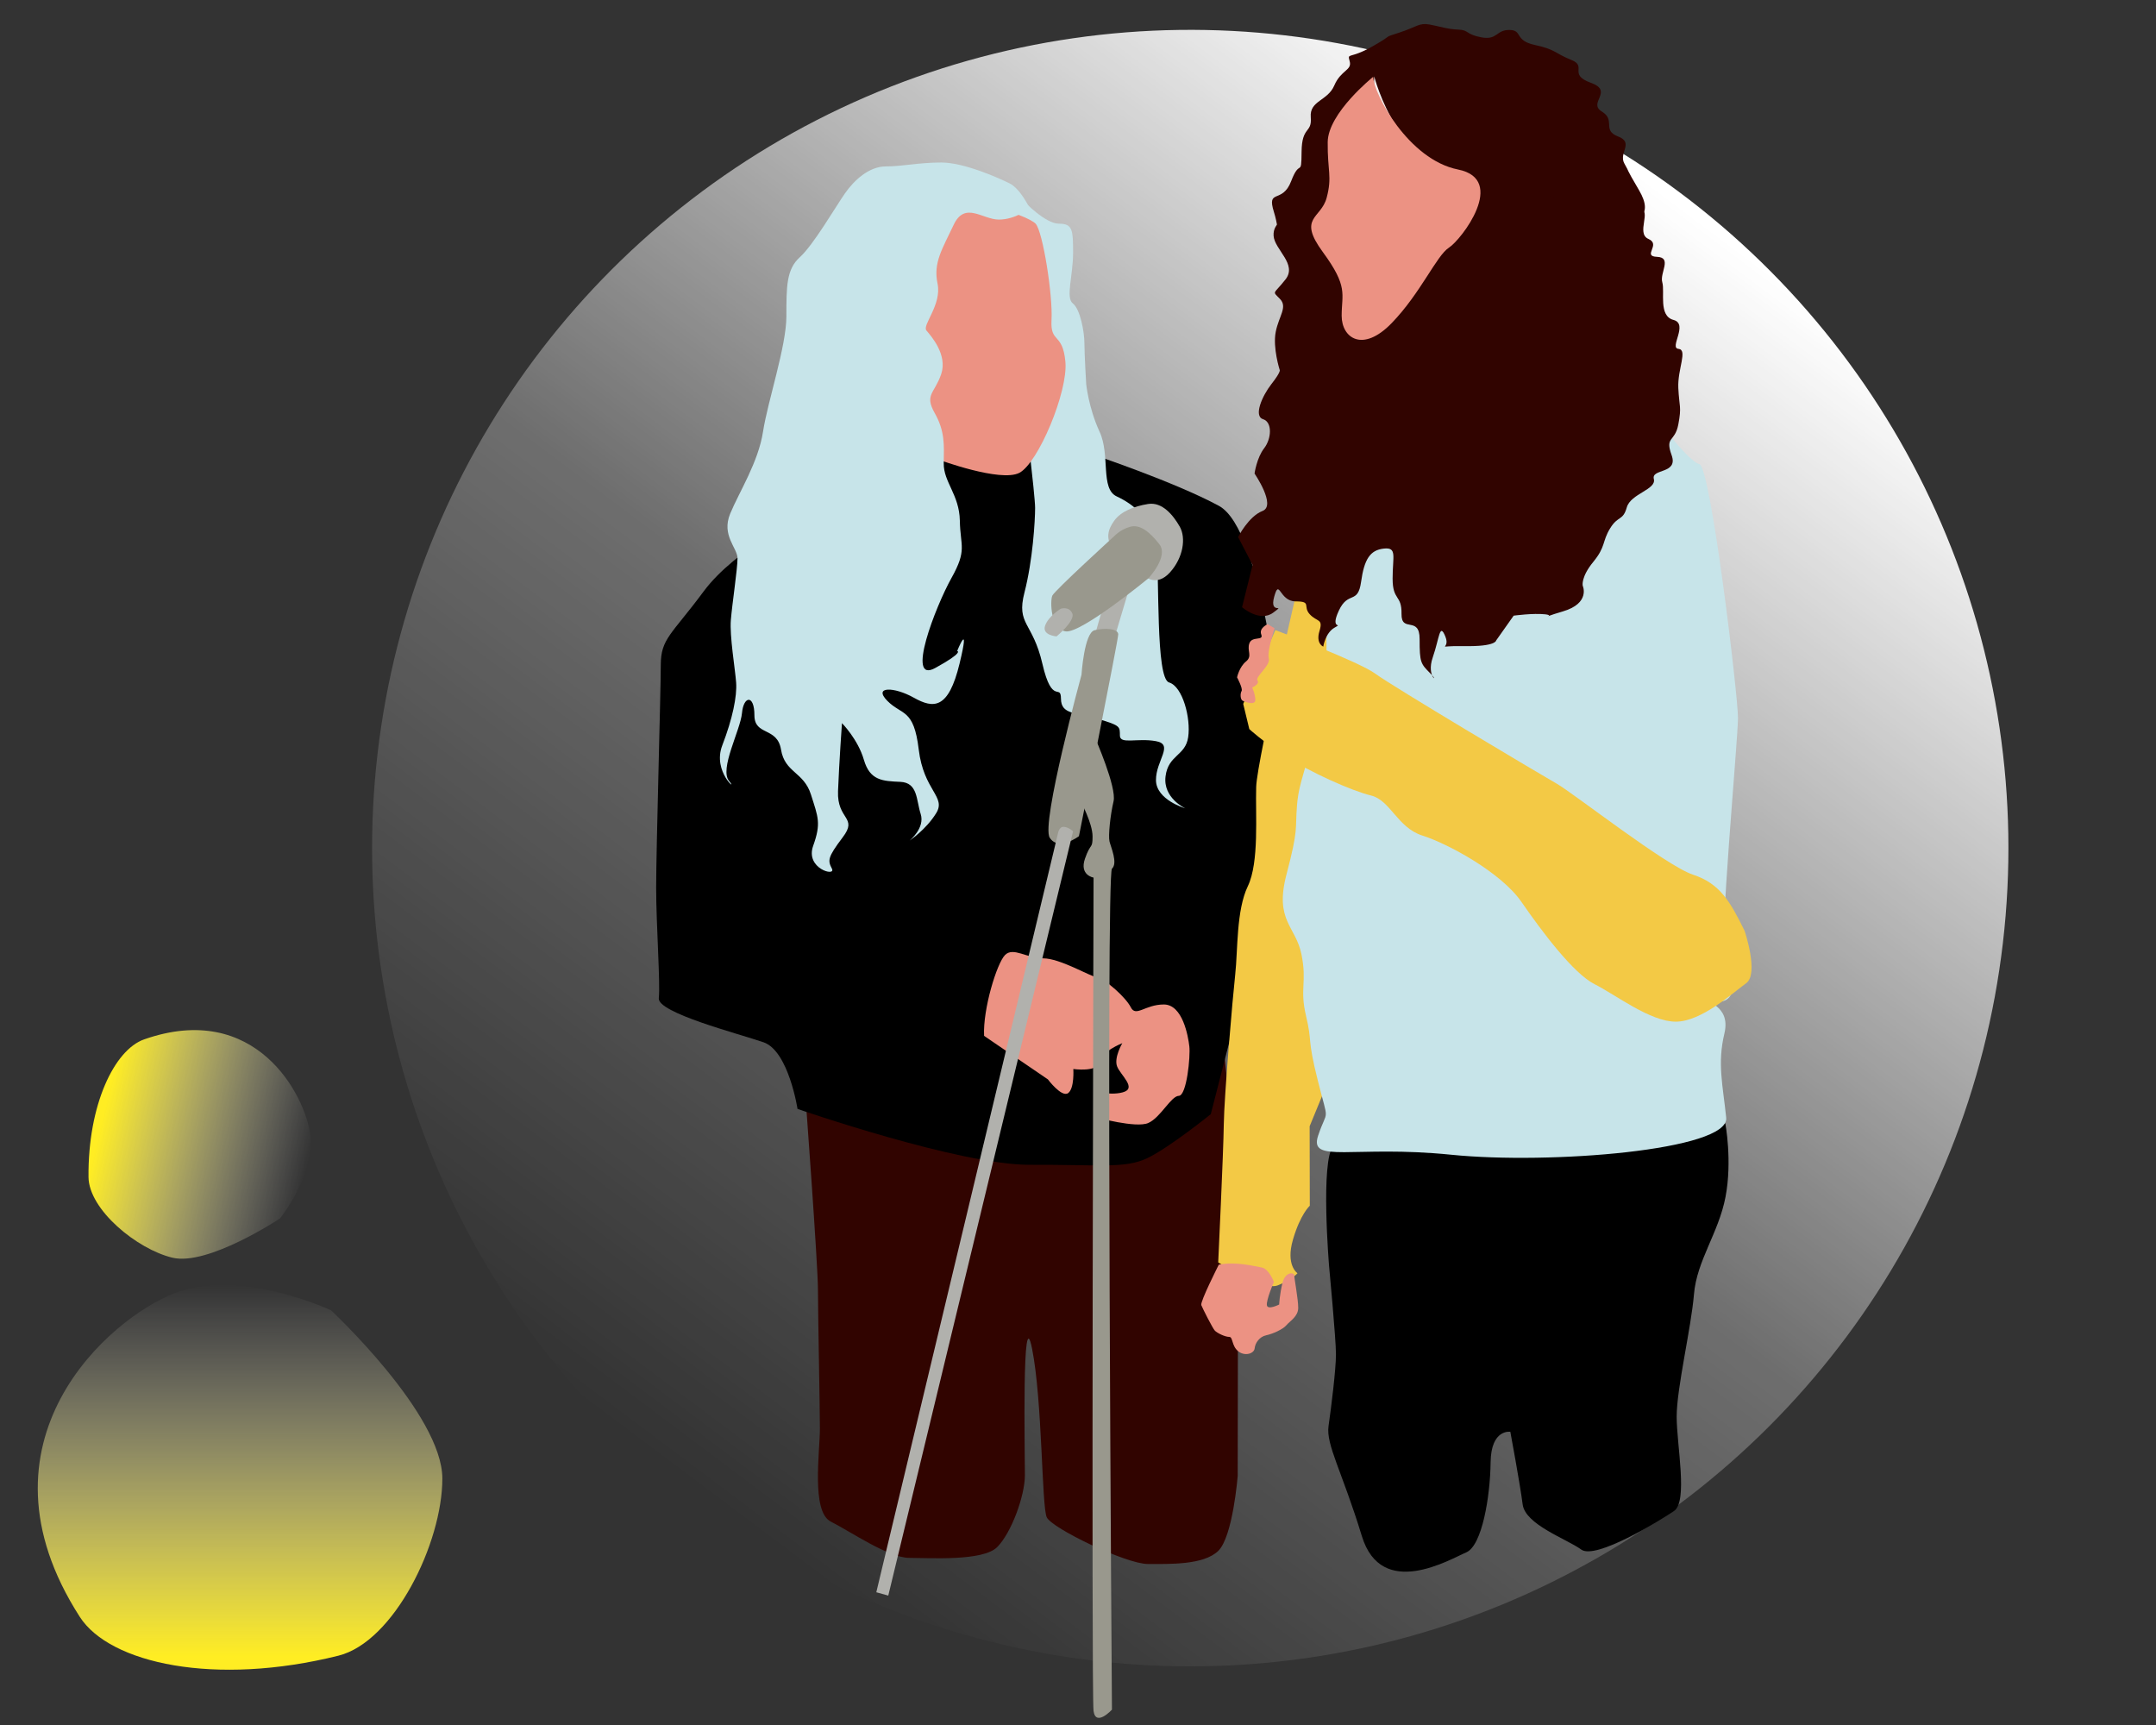 <?xml version="1.0" encoding="UTF-8" standalone="no"?>
<!DOCTYPE svg PUBLIC "-//W3C//DTD SVG 1.1//EN" "http://www.w3.org/Graphics/SVG/1.1/DTD/svg11.dtd">
<svg width="100%" height="100%" viewBox="0 0 1000 800" version="1.1" xmlns="http://www.w3.org/2000/svg" xmlns:xlink="http://www.w3.org/1999/xlink" xml:space="preserve" xmlns:serif="http://www.serif.com/" style="fill-rule:evenodd;clip-rule:evenodd;stroke-linejoin:round;stroke-miterlimit:2;">
    <rect x="0" y="0" width="1000" height="800" fill="#333333" stroke="none"/>
    <g transform="matrix(-0.788,1.059,-1.059,-0.788,1842.26,-209.186)">
        <circle cx="949.673" cy="511.665" r="287.483" style="fill:url(#_Linear1);"/>
    </g>
    <g transform="matrix(0,-1.156,1.203,0,-2202.85,2192.26)">
        <path d="M1370.71,1958.8C1370.71,1958.8 1329.12,2001.68 1303.24,2001.68C1277.36,2001.68 1237.75,1983.06 1232.19,1961.62C1219.85,1914.09 1229,1873.48 1247.77,1861.89C1318.15,1818.42 1367.89,1873.43 1377.78,1898.89C1387.67,1924.36 1370.71,1958.8 1370.71,1958.8Z" style="fill:url(#_Linear2);"/>
    </g>
    <g transform="matrix(0.638,0.152,-0.159,0.664,-433.187,-943.921)">
        <path d="M1370.71,1958.8C1370.71,1958.8 1329.12,2001.68 1303.24,2001.68C1277.36,2001.68 1237.75,1983.06 1232.19,1961.62C1219.85,1914.09 1229,1873.48 1247.77,1861.89C1318.15,1818.42 1367.89,1873.43 1377.78,1898.89C1387.67,1924.36 1370.71,1958.8 1370.71,1958.8Z" style="fill:url(#_Linear3);"/>
    </g>
    <g transform="matrix(1.774,0,0,1.774,-1539.35,-1634.31)">
        <g transform="matrix(1,0,0,1,-56.026,-23.016)">
            <path d="M1134.33,1230.72C1134.33,1230.72 1137.61,1274.96 1137.61,1281.29C1137.61,1287.62 1138.12,1311.9 1138.12,1317.82C1138.12,1323.73 1135.82,1339.45 1140.95,1342.04C1146.08,1344.64 1156.12,1351.54 1161.47,1351.54C1166.82,1351.54 1180.79,1352.48 1184.51,1348.69C1188.23,1344.9 1191.72,1335.29 1191.72,1329.91C1191.72,1324.53 1190.93,1283.45 1193.61,1296.93C1196.29,1310.41 1196.11,1337.97 1197.42,1340.9C1198.73,1343.83 1218.22,1353.14 1223.84,1353.14C1229.47,1353.14 1238.44,1353.45 1242.27,1349.72C1246.11,1345.98 1247.36,1330.12 1247.36,1330.12L1247.47,1255.3L1243.63,1217.56L1134.33,1230.72Z" style="fill:rgb(49,4,0);"/>
        </g>
        <g transform="matrix(1,0,0,1,-56.026,-23.016)">
            <path d="M1134.32,1078.91C1134.32,1078.91 1116.12,1087.57 1107.71,1098.9C1099.31,1110.23 1096.52,1111.21 1096.52,1118.12C1096.52,1125.02 1095.31,1166.35 1095.31,1176.23C1095.31,1186.1 1096.43,1201.4 1096,1205.21C1095.56,1209.03 1116.82,1214.49 1123.38,1216.75C1129.94,1219.01 1132.27,1234.17 1132.27,1234.17C1132.27,1234.17 1174.65,1248.86 1193,1248.78C1211.35,1248.71 1217.9,1249.83 1223.74,1247.03C1229.58,1244.23 1240.32,1235.54 1240.32,1235.54L1250.27,1196.8L1258.47,1132.6C1258.47,1132.6 1254.03,1082.77 1242.44,1076.51C1230.86,1070.24 1209.02,1062.94 1209.02,1062.94L1187.58,1052.88L1161.14,1060.08L1134.32,1078.91Z"/>
        </g>
        <g transform="matrix(1,0,0,1,-56.026,-23.016)">
            <path d="M1264.7,1090.7C1264.7,1090.7 1252.41,1142.7 1252.19,1149.99C1251.97,1157.28 1253.02,1169.66 1250,1175.96C1246.97,1182.27 1247.41,1192.64 1246.71,1199.02C1246.01,1205.39 1243.81,1230.97 1243.72,1238.24C1243.63,1245.51 1242.26,1274.3 1242.26,1274.3C1242.26,1274.3 1254.04,1281.85 1257.84,1280.3C1261.64,1278.76 1262.99,1277.13 1262.99,1277.13C1262.99,1277.13 1259.84,1275.06 1261.8,1268.36C1263.75,1261.65 1266.21,1259.48 1266.21,1259.48L1266.17,1238.7L1274.48,1218.5L1283.86,1109.16L1264.7,1090.7Z" style="fill:rgb(243,201,69);"/>
        </g>
        <g transform="matrix(1,0,0,1,-56.026,-23.016)">
            <path d="M1374.85,1237.95C1374.85,1237.95 1376.71,1247.74 1374.9,1257.18C1373.09,1266.63 1367.38,1273.82 1366.65,1282.65C1365.91,1291.49 1362.13,1307.16 1362.13,1314.62C1362.13,1322.08 1365.14,1336.78 1361.42,1339.3C1357.7,1341.82 1340.92,1352.12 1337.17,1349.36C1333.41,1346.6 1322.54,1342.88 1321.86,1337.55C1321.18,1332.22 1318.64,1318.58 1318.64,1318.58C1318.64,1318.58 1313.58,1317.75 1313.48,1326.58C1313.38,1335.42 1311.27,1348.36 1307.1,1350.11C1302.93,1351.86 1284.96,1362.71 1279.81,1345.82C1274.65,1328.93 1270.4,1321.98 1271.11,1317.06C1271.82,1312.15 1273.05,1302.25 1273.05,1298.3C1273.05,1294.36 1271.25,1275.25 1271.25,1275.25C1271.25,1275.25 1268.94,1247.75 1272.37,1243.77C1275.79,1239.8 1374.85,1237.95 1374.85,1237.95Z"/>
        </g>
        <g transform="matrix(1,0,0,1,-56.026,-23.016)">
            <path d="M1354.78,1051.04C1354.78,1051.04 1365.11,1065.07 1368.05,1065.6C1371,1066.13 1378.16,1125.95 1378.16,1131.92C1378.16,1137.88 1373.05,1192.21 1374.75,1195.02C1376.45,1197.84 1378.79,1205.5 1373.56,1206.13C1368.33,1206.75 1376.48,1206.59 1374.61,1214.45C1372.73,1222.3 1374.2,1227.95 1375.08,1236.47C1375.96,1244.98 1328.86,1248.75 1303.2,1246.15C1277.55,1243.56 1265.87,1248.63 1268.39,1241.14C1270.92,1233.65 1271.24,1238.47 1268.32,1226.83C1265.39,1215.18 1266.96,1217.13 1265.23,1209.88C1263.5,1202.62 1265.53,1201.18 1264.03,1193.76C1262.53,1186.34 1256.92,1185.01 1260.12,1172.85C1263.32,1160.69 1262.33,1161.38 1262.87,1154.72C1263.41,1148.07 1265.68,1144.99 1266.12,1138.66C1266.56,1132.33 1270.57,1117.91 1270.57,1117.91L1270.57,1096.59L1292.38,1077.04L1354.78,1051.04Z" style="fill:rgb(199,228,233);"/>
        </g>
        <g transform="matrix(1,0,0,1,-56.026,-23.016)">
            <path d="M1379.88,1187.59C1379.88,1187.59 1383.7,1198.84 1380.3,1201.31C1376.89,1203.77 1368.61,1211.36 1361.9,1211.36C1355.18,1211.36 1346.27,1204.38 1340.7,1201.58C1335.14,1198.79 1326.93,1187.85 1321.55,1180.06C1316.17,1172.28 1302.17,1164.77 1295.64,1162.71C1289.11,1160.64 1287.28,1153.46 1282.22,1152.24C1277.15,1151.02 1266.22,1146.12 1259.85,1141.96C1253.49,1137.81 1250.39,1134.87 1250.39,1134.87L1248.8,1128.28L1257.21,1109C1257.21,1109 1279.18,1117.28 1283.38,1120.42C1287.58,1123.56 1326.39,1146.65 1330.79,1149.16C1335.18,1151.67 1359.39,1170.65 1366.41,1172.94C1373.42,1175.24 1376.1,1179.91 1379.88,1187.59Z" style="fill:rgb(243,201,69);"/>
        </g>
        <g transform="matrix(1,0,0,1,-56.026,-23.016)">
            <path d="M1260.39,1001.22C1260.39,1001.22 1256.52,1002.27 1256.74,1005.89C1256.96,1009.51 1263.02,1013.31 1259.85,1017.33C1256.69,1021.36 1256.3,1020.25 1258.39,1022.4C1260.48,1024.55 1258.12,1026.86 1257.3,1031.04C1256.48,1035.22 1258.35,1041.02 1258.35,1041.02C1258.35,1041.02 1258.66,1041.52 1256.18,1044.67C1253.71,1047.83 1251.48,1053.06 1253.97,1053.85C1256.47,1054.64 1256.21,1058.95 1254.27,1061.46C1252.33,1063.96 1251.76,1068.07 1251.76,1068.07C1251.76,1068.07 1257.51,1076.44 1253.85,1077.85C1250.19,1079.26 1247.46,1084.67 1247.46,1084.67L1251.25,1091.96L1248.5,1103.01C1248.5,1103.01 1253.13,1107.06 1256.66,1104.42C1260.19,1101.79 1255.51,1105.27 1256.9,1100.28C1258.29,1095.28 1258.18,1101.49 1262.51,1101.49C1266.83,1101.49 1264.28,1102.78 1266.2,1104.86C1268.13,1106.94 1269.76,1105.93 1268.74,1109.23C1267.72,1112.54 1269.73,1113.31 1269.73,1113.31C1269.73,1113.31 1270.25,1109.74 1272.69,1108.35C1275.13,1106.95 1271.33,1109.2 1273.8,1103.91C1276.26,1098.63 1278.77,1102.39 1279.61,1096.43C1280.44,1090.47 1281.96,1088.09 1285.53,1087.69C1289.11,1087.29 1287.86,1089.66 1287.86,1095.53C1287.86,1101.4 1290.27,1099.65 1290.19,1104.75C1290.1,1109.85 1294.92,1105.14 1294.92,1111.33C1294.92,1117.51 1295.19,1117.78 1297.76,1120.35C1300.33,1122.92 1296.55,1121.32 1298.35,1116.15C1300.14,1110.98 1300.12,1106.93 1301.65,1110.68C1303.18,1114.43 1298.2,1113.02 1306.57,1113.18C1314.94,1113.34 1314.94,1111.69 1314.94,1111.69L1319.51,1105.22C1319.51,1105.22 1324.62,1104.52 1327.76,1104.87C1330.9,1105.21 1325.01,1106.27 1332.35,1104.12C1339.69,1101.97 1337.56,1097.38 1337.56,1097.38C1337.56,1097.38 1337.06,1095.13 1340.35,1091.13C1343.63,1087.14 1342.61,1085.86 1344.72,1082.41C1346.82,1078.97 1348.06,1080.53 1349.09,1076.91C1350.12,1073.3 1356.88,1072.28 1356.16,1069.49C1355.44,1066.7 1362.61,1068.28 1360.81,1063.27C1359.01,1058.26 1361.65,1059.99 1362.56,1055.24C1363.46,1050.49 1362.8,1050.71 1362.56,1045.73C1362.32,1040.74 1365.1,1035.7 1362.59,1035.47C1360.09,1035.24 1365.29,1028.97 1361.3,1027.91C1357.3,1026.86 1359.09,1020.55 1358.37,1018.08C1357.65,1015.61 1361.03,1011.58 1357,1011.42C1352.98,1011.26 1358.15,1008.22 1354.75,1006.74C1351.36,1005.26 1355.86,999.07 1352.38,998.85C1348.91,998.631 1339.82,991.248 1339.82,991.248L1313.07,983.135L1260.39,1001.22Z" style="fill:rgb(49,4,0);"/>
        </g>
        <g transform="matrix(1,0,0,1,-56.026,-23.016)">
            <path d="M1283.05,964.239C1283.05,964.239 1289.77,990.601 1309.28,990.484C1328.8,990.367 1337.59,1003.47 1344.89,1003.07C1352.2,1002.67 1356.22,1000.69 1352.29,994.001C1348.36,987.313 1350.08,989.857 1348.47,987.047C1346.85,984.237 1351.09,981.573 1346.8,979.942C1342.52,978.311 1346.3,975.701 1342.55,973.422C1338.81,971.143 1345.79,968.121 1339.7,965.921C1333.62,963.722 1338.86,961.63 1334.59,959.942C1330.32,958.253 1330.53,957.192 1325.05,956.028C1319.57,954.864 1321.95,952.151 1318.42,952.106C1314.88,952.06 1315.31,954.815 1311.1,954.038C1306.89,953.261 1307.9,952.112 1305.03,952.009C1302.16,951.906 1300.22,951.178 1297.5,950.678C1294.79,950.178 1294.23,951.29 1289.6,952.799C1284.97,954.309 1288.6,953.007 1282.55,956.429C1276.51,959.851 1275.99,957.913 1276.64,960.307C1277.29,962.702 1274.35,962.54 1272.61,966.618C1270.88,970.696 1266.1,970.539 1266.46,974.906C1266.81,979.273 1264.12,977.096 1264.06,983.993C1264.01,990.89 1263.65,985.536 1261.34,991.621C1259.03,997.706 1254.87,993.429 1256.83,999.698C1258.78,1005.97 1257.17,1008.83 1260.22,1011.98C1263.27,1015.13 1262.3,1014.19 1263.47,1022C1264.65,1029.81 1259.94,1034.58 1264.68,1035.37C1269.42,1036.16 1271.22,1036.31 1273.43,1035.93C1275.64,1035.55 1280.61,1027.33 1280.61,1027.33L1283.05,964.239Z" style="fill:rgb(49,4,0);"/>
        </g>
        <g transform="matrix(1,0,0,1.105,-56.026,-124.165)">
            <path d="M1282.78,964.259C1282.78,964.259 1270.98,972.802 1270.89,979.689C1270.81,986.576 1272.1,987.832 1270.62,992.86C1269.15,997.888 1262.92,997.459 1269.62,1005.72C1276.33,1013.99 1274.54,1015.54 1274.54,1020.79C1274.54,1026.04 1280.03,1029.61 1287.61,1022.53C1295.19,1015.45 1299.35,1006.54 1302.59,1004.67C1305.84,1002.8 1317.92,988.519 1304.96,986.185C1292,983.851 1282.91,968.294 1282.78,964.259Z" style="fill:rgb(236,146,131);"/>
        </g>
        <g transform="matrix(1,0,0,1,-56.026,-23.016)">
            <path d="M1257,1108.51L1255.21,1107.45C1255.21,1107.45 1252.84,1108.44 1253.52,1110.16C1254.2,1111.89 1251.12,1110.48 1250.41,1112.44C1249.71,1114.4 1251.3,1115.76 1249.53,1117.2C1247.76,1118.64 1247.19,1121.35 1247.19,1121.35C1247.19,1121.35 1248.77,1124.3 1248.37,1124.93C1247.98,1125.56 1248.03,1127.11 1248.62,1127.44C1249.21,1127.77 1251.97,1128.78 1251.97,1127.27C1251.97,1125.77 1251.14,1124 1251.14,1124C1251.14,1124 1253.2,1123.13 1252.53,1122.16C1251.85,1121.19 1255.99,1118.29 1255.49,1116.41C1254.99,1114.54 1257,1108.51 1257,1108.51" style="fill:rgb(236,146,131);"/>
        </g>
        <g transform="matrix(1,0,0,1,-56.026,-23.177)">
            <path d="M1242.41,1275.06C1242.41,1275.06 1237.5,1284.75 1237.84,1285.62C1238.18,1286.49 1240.77,1291.62 1241.37,1292.28C1241.97,1292.94 1244.11,1293.95 1245.13,1293.93C1246.16,1293.91 1245.72,1296.24 1247.47,1297.67C1249.22,1299.1 1251.67,1298.29 1251.79,1296.92C1251.91,1295.55 1253.06,1293.88 1254.77,1293.52C1256.48,1293.16 1259.17,1291.98 1260.11,1290.86C1261.06,1289.73 1263.18,1288.6 1263.18,1286.32C1263.18,1284.04 1262.15,1278.7 1262.15,1277.87C1262.15,1277.04 1259.83,1276.78 1259.08,1279.77C1258.32,1282.77 1258.2,1285.47 1258.2,1285.47C1258.2,1285.47 1255.21,1286.99 1254.99,1285.66C1254.77,1284.33 1256.82,1279.55 1256.82,1279.55C1256.82,1279.55 1255.49,1276.09 1253.64,1275.79C1251.8,1275.49 1246.81,1274.13 1242.41,1275.06Z" style="fill:rgb(236,146,131);"/>
        </g>
        <g transform="matrix(1,0,0,1,-56.026,-23.016)">
            <path d="M1191.54,996.949C1191.54,996.949 1197.05,1002.75 1200.61,1002.75C1204.18,1002.75 1204.32,1004.32 1204.32,1010.35C1204.32,1016.38 1202.32,1022.12 1204.25,1023.59C1206.18,1025.07 1207.28,1031.06 1207.28,1033.97C1207.28,1036.89 1207.75,1044.71 1207.75,1044.71C1207.75,1044.71 1208.38,1050.94 1211.23,1057.1C1214.09,1063.25 1211.39,1072.02 1215.71,1074.04C1220.04,1076.06 1225.14,1079.91 1226.06,1087.3C1226.98,1094.69 1225.84,1121.63 1229.41,1122.68C1232.98,1123.73 1235.14,1132.05 1234.41,1136.99C1233.69,1141.92 1229.18,1141.59 1228.49,1147.25C1227.79,1152.91 1233.65,1155.59 1233.65,1155.59C1233.65,1155.59 1226.04,1153.4 1225.99,1148.24C1225.94,1143.08 1230.83,1138.88 1225.94,1138.02C1221.06,1137.16 1216.6,1138.92 1216.56,1136.6C1216.51,1134.28 1216.9,1133.99 1210.89,1132.23C1204.89,1130.48 1201.19,1131.09 1201.15,1126.94C1201.1,1122.8 1198.85,1128.86 1196.3,1117.83C1193.76,1106.8 1189.42,1107.65 1191.6,1099.19C1193.79,1090.73 1194.39,1080.32 1194.39,1077.04C1194.39,1073.76 1191.52,1050.12 1191.52,1050.12L1186.85,1007.71L1183.81,995.922L1191.54,996.949Z" style="fill:rgb(199,228,233);"/>
        </g>
        <g transform="matrix(1,0,0,1,-56.026,-23.016)">
            <path d="M1181.05,1215.07L1197.73,1226.45C1197.73,1226.45 1201.33,1231.26 1203.02,1230.04C1204.71,1228.82 1204.38,1223.74 1204.38,1223.74C1204.38,1223.74 1210.77,1224.64 1211.11,1221.96C1211.44,1219.29 1217.19,1216.98 1217.19,1216.98C1217.19,1216.98 1214.96,1220.76 1215.82,1223.04C1216.67,1225.32 1221.17,1228.8 1217.29,1229.84C1213.41,1230.89 1209.66,1228.87 1210.04,1231.23C1210.41,1233.6 1210.36,1236.37 1210.36,1236.37C1210.36,1236.37 1220.74,1239.26 1223.96,1237.86C1227.18,1236.46 1229.91,1230.8 1231.97,1230.75C1234.02,1230.7 1235.03,1220.46 1234.71,1217.8C1234.4,1215.13 1232.96,1206.87 1228.05,1206.87C1223.13,1206.87 1220.75,1210.25 1219.42,1207.62C1218.09,1204.99 1212.83,1200.32 1210.71,1199.87C1208.59,1199.42 1200.87,1194.81 1196.54,1194.81C1192.21,1194.81 1188.71,1191.79 1186.55,1193.91C1184.4,1196.03 1180.71,1208.06 1181.05,1215.07Z" style="fill:rgb(236,146,131);"/>
        </g>
        <g transform="matrix(1,0,0,1,-56.026,-23.016)">
            <path d="M1169.16,1064.43C1169.16,1064.43 1185.33,1070.43 1190.26,1067.89C1195.19,1065.35 1203.01,1046.69 1202.31,1038.88C1201.61,1031.06 1198.32,1034.17 1198.68,1027.9C1199.05,1021.62 1196.43,1004.8 1194.51,1002.74C1192.58,1000.68 1170.96,991.64 1167.38,1008.81C1163.8,1025.97 1165.84,1028.8 1164.97,1035.76C1164.1,1042.73 1164.33,1048.61 1165.11,1052.49C1165.88,1056.37 1169.16,1064.43 1169.16,1064.43" style="fill:rgb(236,146,131);"/>
        </g>
        <g transform="matrix(1,0,0,1,-56.026,-23.016)">
            <path d="M1192.99,998.755C1192.99,998.755 1189.23,1001.68 1184.92,1001.68C1180.62,1001.68 1176.03,996.786 1173.08,1003.08C1170.13,1009.37 1167.72,1012.91 1168.88,1018.41C1170.04,1023.91 1164.81,1029.28 1165.97,1030.67C1167.14,1032.06 1171.55,1036.96 1169.84,1042.06C1168.12,1047.15 1165.4,1047.39 1168.12,1052.22C1170.85,1057.06 1170.57,1060.53 1170.5,1065.39C1170.42,1070.27 1174.58,1073.59 1174.71,1080.38C1174.83,1087.17 1176.68,1087.95 1172.51,1095.4C1168.35,1102.85 1160.5,1123.16 1168.24,1118.92C1175.97,1114.69 1174.01,1114.45 1174.01,1114.45C1174.01,1114.45 1177.53,1105.82 1174.63,1117.78C1171.73,1129.74 1167.86,1129.57 1162.7,1126.68C1157.54,1123.78 1151.96,1123.65 1155.76,1127.5C1159.57,1131.35 1162.68,1129.41 1163.96,1140.21C1165.25,1151 1171.19,1152.52 1168.54,1156.83C1165.9,1161.13 1161.59,1164.01 1161.59,1164.01C1161.59,1164.01 1165.65,1160.74 1164.47,1157.06C1163.28,1153.37 1163.76,1148.88 1159.15,1148.67C1154.54,1148.47 1151.21,1148.35 1149.63,1142.93C1148.06,1137.51 1143.89,1133.32 1143.89,1133.32C1143.89,1133.32 1143.16,1143.53 1142.86,1151.1C1142.57,1158.68 1148.14,1157.82 1144.1,1163.15C1140.06,1168.49 1140.17,1169.23 1141.27,1171.38C1142.37,1173.53 1134.23,1171.34 1136.36,1165.4C1138.48,1159.46 1137.67,1157.95 1135.78,1151.99C1133.9,1146.02 1128.95,1146.3 1127.96,1140.25C1126.97,1134.19 1121,1136.73 1121,1131.25C1121,1125.76 1118.16,1126.17 1117.75,1130.69C1117.33,1135.2 1111.76,1145.36 1114.39,1148.46C1117.03,1151.56 1109.91,1146.11 1112.6,1139.13C1115.29,1132.14 1116.48,1126.29 1116.22,1122.71C1115.96,1119.13 1114.49,1110.58 1114.84,1106.34C1115.19,1102.1 1116.58,1092.97 1116.58,1090.24C1116.58,1087.5 1112.31,1084.26 1114.66,1078.57C1117.01,1072.89 1122.02,1065.12 1123.25,1057.13C1124.48,1049.14 1129.36,1034.8 1129.36,1026.95C1129.36,1019.1 1129.37,1014.67 1132.88,1011.51C1136.39,1008.35 1142.18,998.419 1144.61,994.914C1147.04,991.409 1150.95,987.776 1155.38,987.776C1159.8,987.776 1163.94,986.756 1169.89,986.756C1175.84,986.756 1184.89,990.817 1187.74,992.225C1190.58,993.634 1192.99,998.755 1192.99,998.755Z" style="fill:rgb(199,228,233);"/>
        </g>
        <g transform="matrix(1,0,0,1,10,10)">
            <g transform="matrix(0.822,-0.57,0.57,0.822,-427.248,908.422)">
                <path d="M1214.11,1028.63C1214.11,1028.63 1214.99,1032.72 1220.06,1031.53C1225.13,1030.35 1228.69,1026.54 1228.99,1023.15C1229.29,1019.75 1228.96,1015.2 1225.55,1013.57C1222.15,1011.94 1218.62,1011.14 1215.85,1012.11C1213.07,1013.07 1211.16,1014.67 1211.28,1018.39C1211.4,1022.1 1214.11,1028.63 1214.11,1028.63Z" style="fill:rgb(177,177,173);"/>
            </g>
            <g transform="matrix(1,0,0,1,-56.026,36.984)">
                <path d="M1209.23,1027.33L1205.53,1039.71L1200.36,1039.11L1203.36,1028.56L1209.23,1027.33Z" style="fill:rgb(177,177,173);"/>
            </g>
            <g transform="matrix(0.822,-0.57,0.57,0.822,-427.248,908.422)">
                <path d="M1213.45,1015.45C1213.45,1015.45 1192.55,1018.25 1191.33,1019C1190.1,1019.76 1185.84,1025.99 1188.95,1028.71C1192.06,1031.42 1214.54,1029.59 1214.54,1029.59C1214.54,1029.59 1222.21,1027.99 1221.99,1023.9C1221.76,1019.81 1220.84,1016.67 1218.3,1015.79C1215.77,1014.91 1213.45,1015.45 1213.45,1015.45Z" style="fill:rgb(153,152,141);"/>
            </g>
            <g transform="matrix(0.822,-0.57,0.57,0.822,-427.248,908.422)">
                <path d="M1186.18,1028.38C1186.18,1028.38 1183.15,1025.94 1185.32,1024.37C1187.49,1022.8 1191.23,1023.07 1191.23,1023.07C1191.23,1023.07 1193.42,1023.73 1192.98,1025.8C1192.54,1027.86 1186.18,1028.38 1186.18,1028.38Z" style="fill:rgb(177,177,173);"/>
            </g>
            <g transform="matrix(1,0,0,1,-56.026,36.984)">
                <path d="M1196.52,1050.66C1196.52,1050.66 1197.22,1039.66 1199.96,1039.02C1202.7,1038.38 1206.12,1038.59 1206.12,1040.12C1206.12,1041.64 1195.85,1092.87 1195.85,1092.87C1195.85,1092.87 1190.54,1096.9 1188.21,1093.27C1185.88,1089.64 1196.52,1050.66 1196.52,1050.66Z" style="fill:rgb(153,152,141);"/>
            </g>
            <g transform="matrix(1,0,0,1,-56.026,36.984)">
                <path d="M1194.31,1091.6L1146,1291.4L1142.87,1290.53L1190.34,1092.24C1190.34,1092.24 1190.6,1090.3 1191.94,1090.43C1193.29,1090.57 1194.31,1091.6 1194.31,1091.6Z" style="fill:rgb(177,177,173);"/>
            </g>
            <g transform="matrix(1,0,0,1,-56.026,36.984)">
                <path d="M1200.08,1067.19C1200.08,1067.19 1205.76,1080.1 1204.9,1083.75C1204.04,1087.39 1203.49,1092.77 1203.84,1094.25C1204.19,1095.72 1206.08,1099.94 1204.48,1101.36C1202.87,1102.77 1204.48,1321.22 1204.48,1321.22C1204.48,1321.22 1200.26,1325.8 1199.67,1321.57C1199.07,1317.34 1199.67,1103.7 1199.67,1103.7C1199.67,1103.7 1195.91,1103.09 1197.43,1098.74C1198.94,1094.39 1199.41,1096.39 1199.41,1092.93C1199.41,1089.47 1196.26,1083.68 1196.26,1083.68L1200.08,1067.19Z" style="fill:rgb(153,152,141);"/>
            </g>
        </g>
    </g>
    <defs>
        <linearGradient id="_Linear1" x1="0" y1="0" x2="1" y2="0" gradientUnits="userSpaceOnUse" gradientTransform="matrix(574.965,0,0,574.965,662.19,511.665)"><stop offset="0" style="stop-color:white;stop-opacity:1"/><stop offset="0.54" style="stop-color:white;stop-opacity:0.29"/><stop offset="1" style="stop-color:white;stop-opacity:0"/></linearGradient>
        <linearGradient id="_Linear2" x1="0" y1="0" x2="1" y2="0" gradientUnits="userSpaceOnUse" gradientTransform="matrix(148.736,0,0,148.736,1232.14,1943.73)"><stop offset="0" style="stop-color:rgb(255,237,35);stop-opacity:1"/><stop offset="1" style="stop-color:white;stop-opacity:0"/></linearGradient>
        <linearGradient id="_Linear3" x1="0" y1="0" x2="1" y2="0" gradientUnits="userSpaceOnUse" gradientTransform="matrix(148.736,0,0,148.736,1232.14,1943.73)"><stop offset="0" style="stop-color:rgb(255,237,35);stop-opacity:1"/><stop offset="1" style="stop-color:white;stop-opacity:0"/></linearGradient>
    </defs>
</svg>
